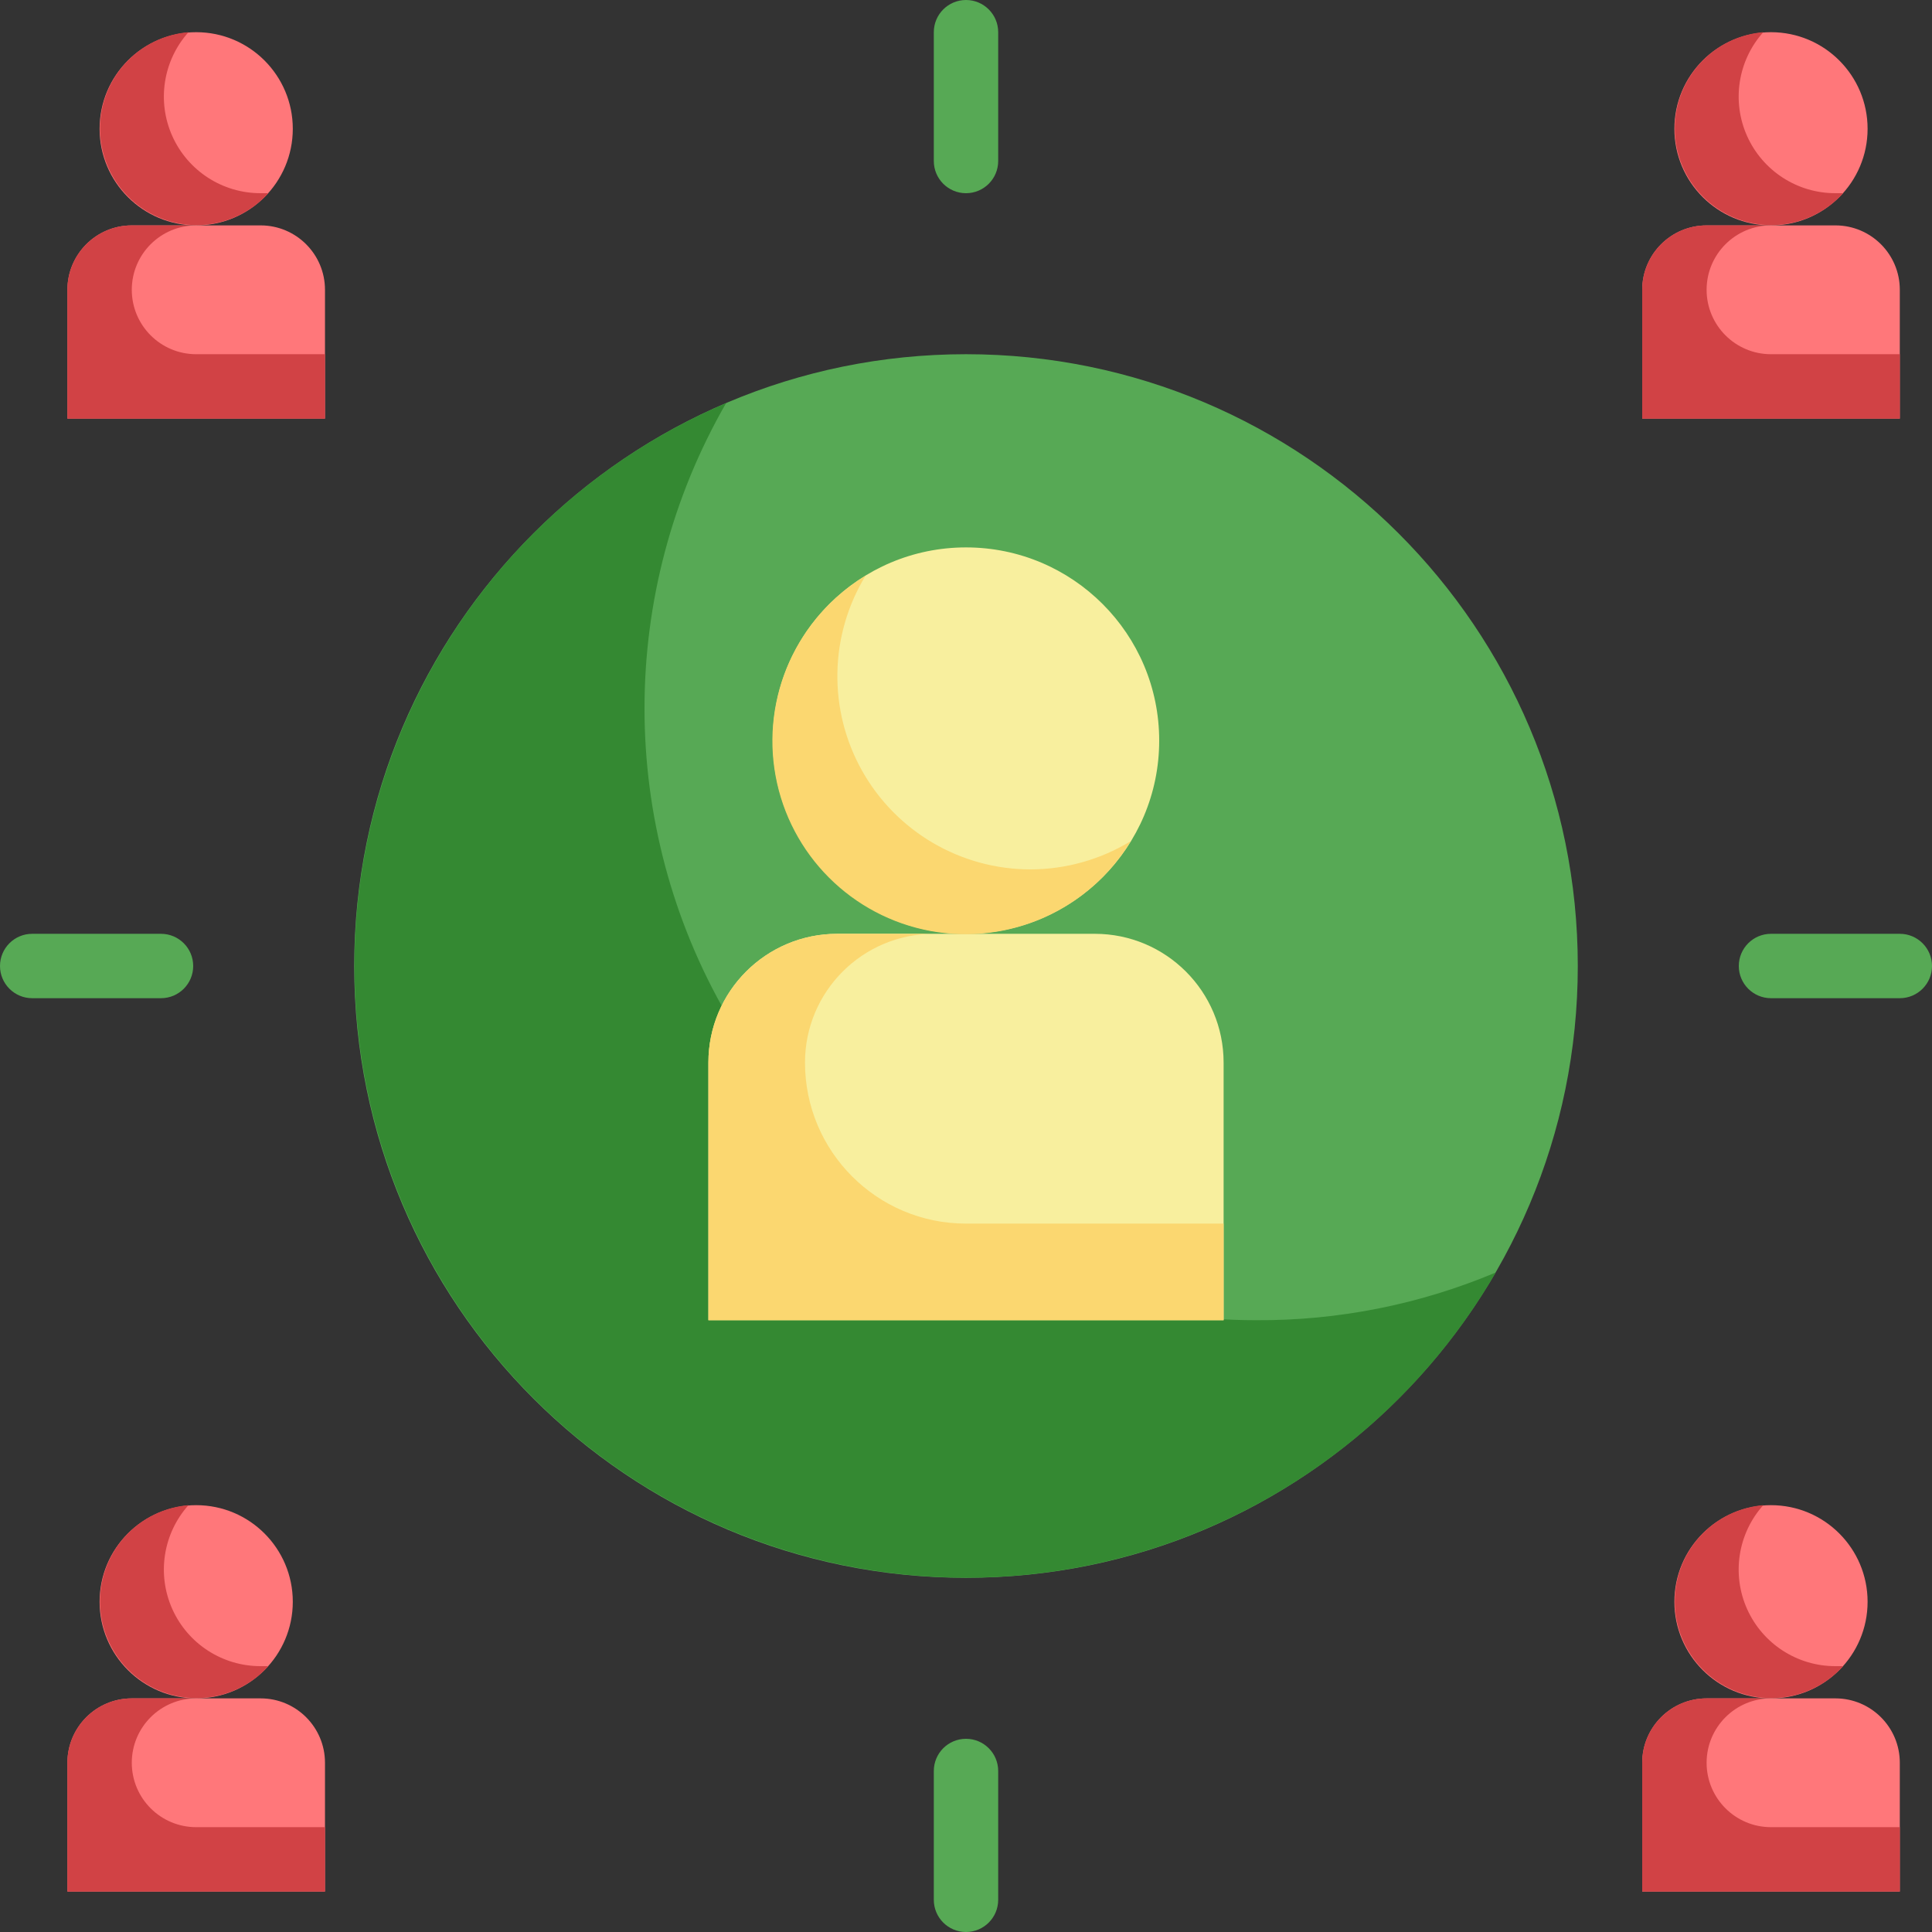 <svg width="80" height="80" viewBox="0 0 80 80" fill="none" xmlns="http://www.w3.org/2000/svg">
<rect x="0" y="0" width="80" height="80" fill="#333333" stroke="none"/>
<path d="M65.333 40C65.333 53.992 53.992 65.333 40 65.333C26.009 65.333 14.667 53.992 14.667 40C14.667 26.009 26.009 14.667 40 14.667C53.992 14.667 65.333 26.009 65.333 40Z" fill="#57A955"/>
<path d="M52 54.667C42.958 54.659 34.607 49.833 30.085 42.004C25.562 34.175 25.555 24.529 30.066 16.693C19.934 21.02 13.759 31.399 14.792 42.368C15.826 53.338 23.831 62.382 34.594 64.739C45.357 67.096 56.41 62.227 61.934 52.693C58.79 54.016 55.411 54.688 52 54.667Z" fill="#348932"/>
<path d="M48 30.667C48 35.085 44.418 38.667 40 38.667C35.582 38.667 32 35.085 32 30.667C32 26.249 35.582 22.667 40 22.667C44.418 22.667 48 26.249 48 30.667Z" fill="#F8EF9E"/>
<path d="M34.667 38.667H45.333C48.279 38.667 50.667 41.055 50.667 44V54.667H29.333V44C29.333 41.055 31.721 38.667 34.667 38.667Z" fill="#F8EF9E"/>
<path d="M40 50.667C36.318 50.667 33.333 47.682 33.333 44C33.333 41.055 35.721 38.667 38.667 38.667H34.667C31.721 38.667 29.333 41.055 29.333 44V54.667H50.667V50.667H40Z" fill="#FBD770"/>
<path d="M42.667 36C39.777 35.997 37.113 34.436 35.697 31.916C34.283 29.396 34.337 26.309 35.84 23.84C32.997 25.561 31.515 28.859 32.115 32.128C32.714 35.395 35.272 37.953 38.539 38.552C41.807 39.152 45.106 37.669 46.827 34.827C45.574 35.592 44.135 35.998 42.667 36Z" fill="#FBD770"/>
<path d="M78.667 41.333H73.333C72.597 41.333 72 40.736 72 40C72 39.264 72.597 38.667 73.333 38.667H78.667C79.403 38.667 80 39.264 80 40C80 40.736 79.403 41.333 78.667 41.333Z" fill="#57A955"/>
<path d="M6.667 41.333H1.333C0.597 41.333 0 40.736 0 40C0 39.264 0.597 38.667 1.333 38.667H6.667C7.403 38.667 8 39.264 8 40C8 40.736 7.403 41.333 6.667 41.333Z" fill="#57A955"/>
<path d="M40 8C39.264 8 38.667 7.403 38.667 6.667V1.333C38.667 0.597 39.264 0 40 0C40.736 0 41.333 0.597 41.333 1.333V6.667C41.333 7.403 40.736 8 40 8Z" fill="#57A955"/>
<path d="M40 80C39.264 80 38.667 79.403 38.667 78.667V73.333C38.667 72.597 39.264 72 40 72C40.736 72 41.333 72.597 41.333 73.333V78.667C41.333 79.403 40.736 80 40 80Z" fill="#57A955"/>
<path d="M77.333 5.333C77.333 7.542 75.542 9.333 73.333 9.333C71.124 9.333 69.333 7.542 69.333 5.333C69.333 3.124 71.124 1.333 73.333 1.333C75.542 1.333 77.333 3.124 77.333 5.333Z" fill="#FF777A"/>
<path d="M70.667 9.333H76C77.473 9.333 78.667 10.527 78.667 12V17.333H68V12C68 10.527 69.194 9.333 70.667 9.333Z" fill="#FF777A"/>
<path d="M76 8C74.422 8.002 72.99 7.075 72.344 5.635C71.699 4.195 71.961 2.51 73.013 1.333C71.226 1.485 69.758 2.808 69.422 4.57C69.086 6.332 69.964 8.102 71.57 8.9C73.176 9.699 75.118 9.331 76.32 8H76Z" fill="#D14245"/>
<path d="M73.333 14.667C71.861 14.667 70.667 13.473 70.667 12C70.667 10.527 71.861 9.333 73.333 9.333H70.667C69.194 9.333 68 10.527 68 12V17.333H78.667V14.667H73.333Z" fill="#D14245"/>
<path d="M12.124 5.333C12.124 7.542 10.333 9.333 8.124 9.333C5.915 9.333 4.124 7.542 4.124 5.333C4.124 3.124 5.915 1.333 8.124 1.333C10.333 1.333 12.124 3.124 12.124 5.333Z" fill="#FF777A"/>
<path d="M5.457 9.333H10.791C12.263 9.333 13.457 10.527 13.457 12V17.333H2.791V12C2.791 10.527 3.985 9.333 5.457 9.333Z" fill="#FF777A"/>
<path d="M10.791 8C9.213 8.002 7.78 7.075 7.135 5.635C6.49 4.195 6.752 2.51 7.804 1.333C6.017 1.485 4.549 2.808 4.213 4.57C3.877 6.332 4.755 8.102 6.361 8.9C7.967 9.699 9.909 9.331 11.111 8H10.791Z" fill="#D14245"/>
<path d="M8.124 14.667C6.651 14.667 5.457 13.473 5.457 12C5.457 10.527 6.651 9.333 8.124 9.333H5.457C3.985 9.333 2.791 10.527 2.791 12V17.333H13.457V14.667H8.124Z" fill="#D14245"/>
<path d="M77.333 66.326C77.333 68.534 75.542 70.326 73.333 70.326C71.124 70.326 69.333 68.534 69.333 66.326C69.333 64.117 71.124 62.326 73.333 62.326C75.542 62.326 77.333 64.117 77.333 66.326Z" fill="#FF777A"/>
<path d="M70.667 70.326H76C77.473 70.326 78.667 71.52 78.667 72.992V78.326H68V72.992C68 71.52 69.194 70.326 70.667 70.326Z" fill="#FF777A"/>
<path d="M76 68.992C74.422 68.994 72.99 68.068 72.344 66.628C71.699 65.187 71.961 63.502 73.013 62.326C71.226 62.477 69.758 63.8 69.422 65.562C69.086 67.324 69.964 69.094 71.57 69.893C73.176 70.691 75.118 70.324 76.32 68.992H76Z" fill="#D14245"/>
<path d="M73.333 75.659C71.861 75.659 70.667 74.465 70.667 72.992C70.667 71.52 71.861 70.326 73.333 70.326H70.667C69.194 70.326 68 71.52 68 72.992V78.326H78.667V75.659H73.333Z" fill="#D14245"/>
<path d="M12.124 66.326C12.124 68.534 10.333 70.326 8.124 70.326C5.915 70.326 4.124 68.534 4.124 66.326C4.124 64.117 5.915 62.326 8.124 62.326C10.333 62.326 12.124 64.117 12.124 66.326Z" fill="#FF777A"/>
<path d="M5.457 70.326H10.791C12.263 70.326 13.457 71.52 13.457 72.992V78.326H2.791V72.992C2.791 71.52 3.985 70.326 5.457 70.326Z" fill="#FF777A"/>
<path d="M10.791 68.992C9.213 68.994 7.78 68.068 7.135 66.628C6.49 65.187 6.752 63.502 7.804 62.326C6.017 62.477 4.549 63.8 4.213 65.562C3.877 67.324 4.755 69.094 6.361 69.893C7.967 70.691 9.909 70.324 11.111 68.992H10.791Z" fill="#D14245"/>
<path d="M8.124 75.659C6.651 75.659 5.457 74.465 5.457 72.992C5.457 71.52 6.651 70.326 8.124 70.326H5.457C3.985 70.326 2.791 71.52 2.791 72.992V78.326H13.457V75.659H8.124Z" fill="#D14245"/>
</svg>
